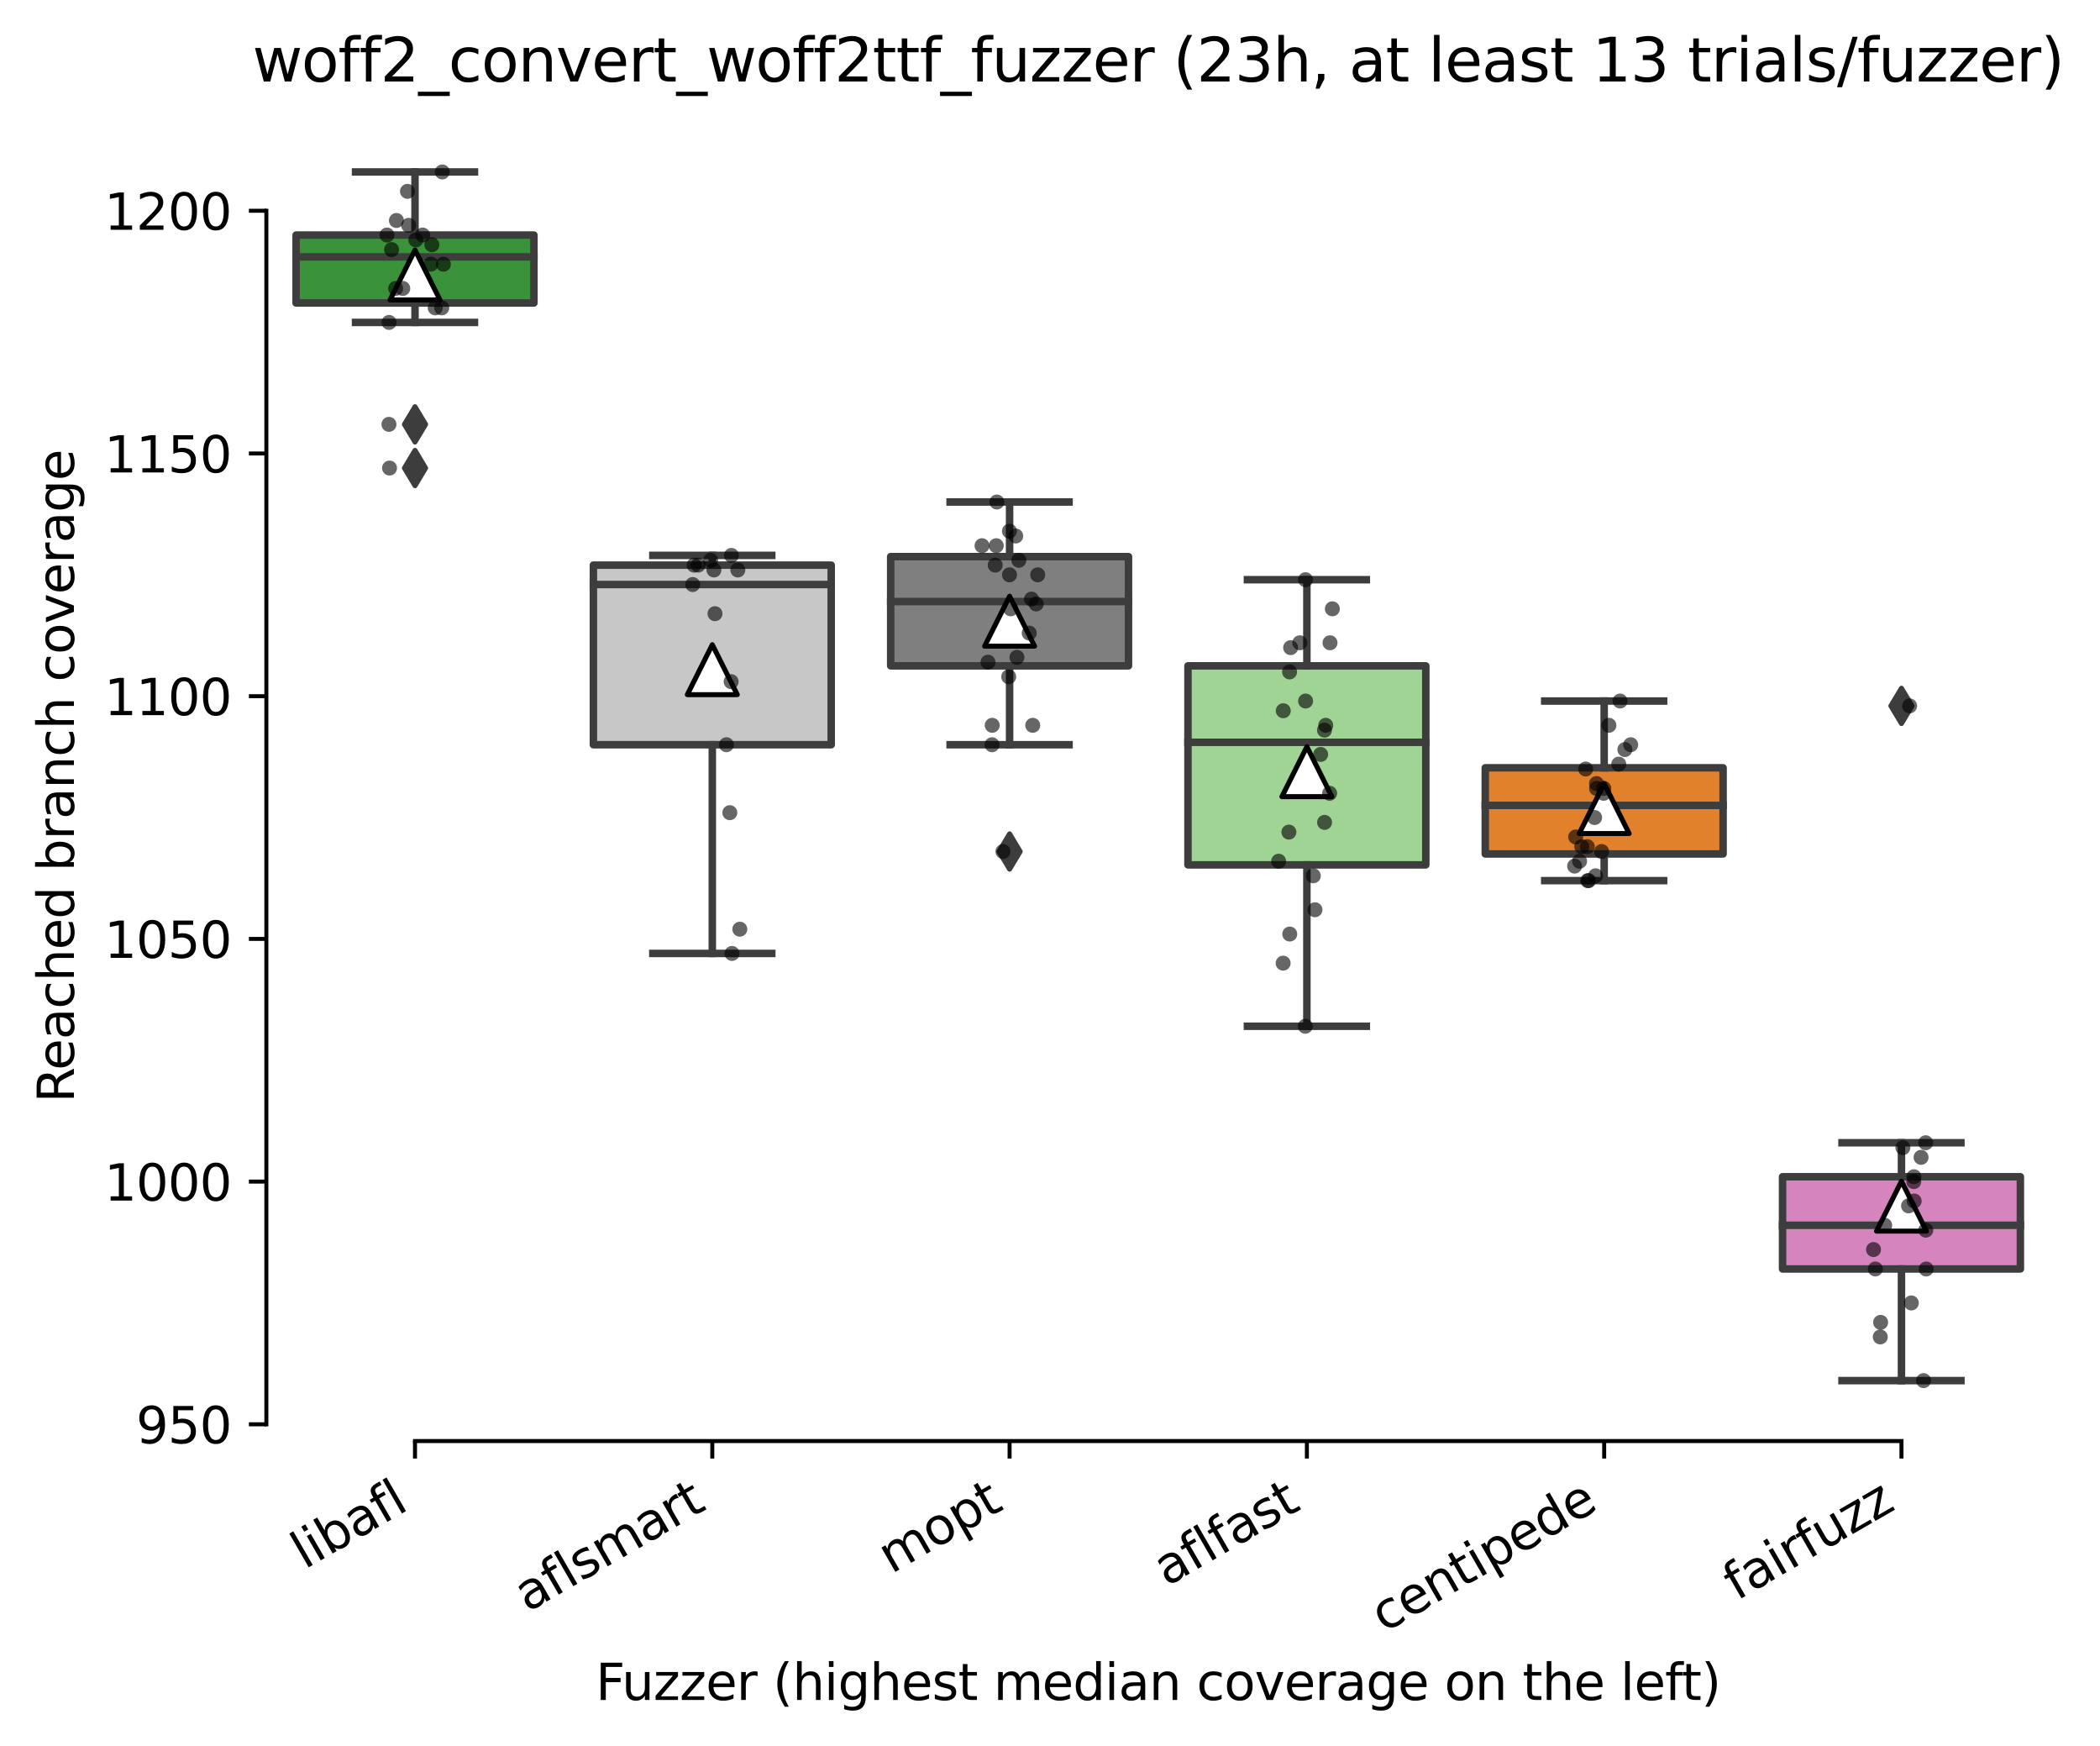 <?xml version="1.0" encoding="utf-8" standalone="no"?>
<!DOCTYPE svg PUBLIC "-//W3C//DTD SVG 1.1//EN"
  "http://www.w3.org/Graphics/SVG/1.1/DTD/svg11.dtd">
<svg xmlns:xlink="http://www.w3.org/1999/xlink" width="420.436pt" height="349.535pt" viewBox="0 0 420.436 349.535" xmlns="http://www.w3.org/2000/svg" version="1.1">
 <defs>
  <style type="text/css">*{stroke-linejoin: round; stroke-linecap: butt}</style>
 </defs>
 <g id="figure_1">
  <g id="patch_1">
   <path d="M 0 349.535 
L 420.436 349.535 
L 420.436 0 
L 0 0 
z
" style="fill: #ffffff"/>
  </g>
  <g id="axes_1">
   <g id="patch_2">
    <path d="M 53.328 288.43 
L 410.448 288.43 
L 410.448 22.318 
L 53.328 22.318 
z
" style="fill: #ffffff"/>
   </g>
   <g id="patch_3">
    <path d="M 59.28 60.646 
L 106.896 60.646 
L 106.896 47.044 
L 59.28 47.044 
L 59.28 60.646 
z
" clip-path="url(#pda98b76f9c)" style="fill: #3a923a; stroke: #3d3d3d; stroke-width: 1.5; stroke-linejoin: miter"/>
   </g>
   <g id="patch_4">
    <path d="M 118.8 149.059 
L 166.416 149.059 
L 166.416 113.111 
L 118.8 113.111 
L 118.8 149.059 
z
" clip-path="url(#pda98b76f9c)" style="fill: #c7c7c7; stroke: #3d3d3d; stroke-width: 1.5; stroke-linejoin: miter"/>
   </g>
   <g id="patch_5">
    <path d="M 178.32 133.271 
L 225.936 133.271 
L 225.936 111.411 
L 178.32 111.411 
L 178.32 133.271 
z
" clip-path="url(#pda98b76f9c)" style="fill: #7f7f7f; stroke: #3d3d3d; stroke-width: 1.5; stroke-linejoin: miter"/>
   </g>
   <g id="patch_6">
    <path d="M 237.84 173.105 
L 285.456 173.105 
L 285.456 133.271 
L 237.84 133.271 
L 237.84 173.105 
z
" clip-path="url(#pda98b76f9c)" style="fill: #9fd495; stroke: #3d3d3d; stroke-width: 1.5; stroke-linejoin: miter"/>
   </g>
   <g id="patch_7">
    <path d="M 297.36 170.919 
L 344.976 170.919 
L 344.976 153.674 
L 297.36 153.674 
L 297.36 170.919 
z
" clip-path="url(#pda98b76f9c)" style="fill: #e1812c; stroke: #3d3d3d; stroke-width: 1.5; stroke-linejoin: miter"/>
   </g>
   <g id="patch_8">
    <path d="M 356.88 253.988 
L 404.496 253.988 
L 404.496 235.528 
L 356.88 235.528 
L 356.88 253.988 
z
" clip-path="url(#pda98b76f9c)" style="fill: #d684bd; stroke: #3d3d3d; stroke-width: 1.5; stroke-linejoin: miter"/>
   </g>
   <g id="matplotlib.axis_1">
    <g id="xtick_1">
     <g id="line2d_1">
      <defs>
       <path id="maccb3fd281" d="M 0 0 
L 0 3.5 
" style="stroke: #000000; stroke-width: 0.8"/>
      </defs>
      <g>
       <use xlink:href="#maccb3fd281" x="83.088" y="288.43" style="stroke: #000000; stroke-width: 0.8"/>
      </g>
     </g>
     <g id="text_1">
      <!-- libafl -->
      <g transform="translate(60.977 314.176) rotate(-30) scale(0.1 -0.1)">
       <defs>
        <path id="DejaVuSans-6c" d="M 603 4863 
L 1178 4863 
L 1178 0 
L 603 0 
L 603 4863 
z
" transform="scale(0.016)"/>
        <path id="DejaVuSans-69" d="M 603 3500 
L 1178 3500 
L 1178 0 
L 603 0 
L 603 3500 
z
M 603 4863 
L 1178 4863 
L 1178 4134 
L 603 4134 
L 603 4863 
z
" transform="scale(0.016)"/>
        <path id="DejaVuSans-62" d="M 3116 1747 
Q 3116 2381 2855 2742 
Q 2594 3103 2138 3103 
Q 1681 3103 1420 2742 
Q 1159 2381 1159 1747 
Q 1159 1113 1420 752 
Q 1681 391 2138 391 
Q 2594 391 2855 752 
Q 3116 1113 3116 1747 
z
M 1159 2969 
Q 1341 3281 1617 3432 
Q 1894 3584 2278 3584 
Q 2916 3584 3314 3078 
Q 3713 2572 3713 1747 
Q 3713 922 3314 415 
Q 2916 -91 2278 -91 
Q 1894 -91 1617 61 
Q 1341 213 1159 525 
L 1159 0 
L 581 0 
L 581 4863 
L 1159 4863 
L 1159 2969 
z
" transform="scale(0.016)"/>
        <path id="DejaVuSans-61" d="M 2194 1759 
Q 1497 1759 1228 1600 
Q 959 1441 959 1056 
Q 959 750 1161 570 
Q 1363 391 1709 391 
Q 2188 391 2477 730 
Q 2766 1069 2766 1631 
L 2766 1759 
L 2194 1759 
z
M 3341 1997 
L 3341 0 
L 2766 0 
L 2766 531 
Q 2569 213 2275 61 
Q 1981 -91 1556 -91 
Q 1019 -91 701 211 
Q 384 513 384 1019 
Q 384 1609 779 1909 
Q 1175 2209 1959 2209 
L 2766 2209 
L 2766 2266 
Q 2766 2663 2505 2880 
Q 2244 3097 1772 3097 
Q 1472 3097 1187 3025 
Q 903 2953 641 2809 
L 641 3341 
Q 956 3463 1253 3523 
Q 1550 3584 1831 3584 
Q 2591 3584 2966 3190 
Q 3341 2797 3341 1997 
z
" transform="scale(0.016)"/>
        <path id="DejaVuSans-66" d="M 2375 4863 
L 2375 4384 
L 1825 4384 
Q 1516 4384 1395 4259 
Q 1275 4134 1275 3809 
L 1275 3500 
L 2222 3500 
L 2222 3053 
L 1275 3053 
L 1275 0 
L 697 0 
L 697 3053 
L 147 3053 
L 147 3500 
L 697 3500 
L 697 3744 
Q 697 4328 969 4595 
Q 1241 4863 1831 4863 
L 2375 4863 
z
" transform="scale(0.016)"/>
       </defs>
       <use xlink:href="#DejaVuSans-6c"/>
       <use xlink:href="#DejaVuSans-69" x="27.783"/>
       <use xlink:href="#DejaVuSans-62" x="55.566"/>
       <use xlink:href="#DejaVuSans-61" x="119.043"/>
       <use xlink:href="#DejaVuSans-66" x="180.322"/>
       <use xlink:href="#DejaVuSans-6c" x="215.527"/>
      </g>
     </g>
    </g>
    <g id="xtick_2">
     <g id="line2d_2">
      <g>
       <use xlink:href="#maccb3fd281" x="142.608" y="288.43" style="stroke: #000000; stroke-width: 0.8"/>
      </g>
     </g>
     <g id="text_2">
      <!-- aflsmart -->
      <g transform="translate(105.597 322.779) rotate(-30) scale(0.1 -0.1)">
       <defs>
        <path id="DejaVuSans-73" d="M 2834 3397 
L 2834 2853 
Q 2591 2978 2328 3040 
Q 2066 3103 1784 3103 
Q 1356 3103 1142 2972 
Q 928 2841 928 2578 
Q 928 2378 1081 2264 
Q 1234 2150 1697 2047 
L 1894 2003 
Q 2506 1872 2764 1633 
Q 3022 1394 3022 966 
Q 3022 478 2636 193 
Q 2250 -91 1575 -91 
Q 1294 -91 989 -36 
Q 684 19 347 128 
L 347 722 
Q 666 556 975 473 
Q 1284 391 1588 391 
Q 1994 391 2212 530 
Q 2431 669 2431 922 
Q 2431 1156 2273 1281 
Q 2116 1406 1581 1522 
L 1381 1569 
Q 847 1681 609 1914 
Q 372 2147 372 2553 
Q 372 3047 722 3315 
Q 1072 3584 1716 3584 
Q 2034 3584 2315 3537 
Q 2597 3491 2834 3397 
z
" transform="scale(0.016)"/>
        <path id="DejaVuSans-6d" d="M 3328 2828 
Q 3544 3216 3844 3400 
Q 4144 3584 4550 3584 
Q 5097 3584 5394 3201 
Q 5691 2819 5691 2113 
L 5691 0 
L 5113 0 
L 5113 2094 
Q 5113 2597 4934 2840 
Q 4756 3084 4391 3084 
Q 3944 3084 3684 2787 
Q 3425 2491 3425 1978 
L 3425 0 
L 2847 0 
L 2847 2094 
Q 2847 2600 2669 2842 
Q 2491 3084 2119 3084 
Q 1678 3084 1418 2786 
Q 1159 2488 1159 1978 
L 1159 0 
L 581 0 
L 581 3500 
L 1159 3500 
L 1159 2956 
Q 1356 3278 1631 3431 
Q 1906 3584 2284 3584 
Q 2666 3584 2933 3390 
Q 3200 3197 3328 2828 
z
" transform="scale(0.016)"/>
        <path id="DejaVuSans-72" d="M 2631 2963 
Q 2534 3019 2420 3045 
Q 2306 3072 2169 3072 
Q 1681 3072 1420 2755 
Q 1159 2438 1159 1844 
L 1159 0 
L 581 0 
L 581 3500 
L 1159 3500 
L 1159 2956 
Q 1341 3275 1631 3429 
Q 1922 3584 2338 3584 
Q 2397 3584 2469 3576 
Q 2541 3569 2628 3553 
L 2631 2963 
z
" transform="scale(0.016)"/>
        <path id="DejaVuSans-74" d="M 1172 4494 
L 1172 3500 
L 2356 3500 
L 2356 3053 
L 1172 3053 
L 1172 1153 
Q 1172 725 1289 603 
Q 1406 481 1766 481 
L 2356 481 
L 2356 0 
L 1766 0 
Q 1100 0 847 248 
Q 594 497 594 1153 
L 594 3053 
L 172 3053 
L 172 3500 
L 594 3500 
L 594 4494 
L 1172 4494 
z
" transform="scale(0.016)"/>
       </defs>
       <use xlink:href="#DejaVuSans-61"/>
       <use xlink:href="#DejaVuSans-66" x="61.279"/>
       <use xlink:href="#DejaVuSans-6c" x="96.484"/>
       <use xlink:href="#DejaVuSans-73" x="124.268"/>
       <use xlink:href="#DejaVuSans-6d" x="176.367"/>
       <use xlink:href="#DejaVuSans-61" x="273.779"/>
       <use xlink:href="#DejaVuSans-72" x="335.059"/>
       <use xlink:href="#DejaVuSans-74" x="376.172"/>
      </g>
     </g>
    </g>
    <g id="xtick_3">
     <g id="line2d_3">
      <g>
       <use xlink:href="#maccb3fd281" x="202.128" y="288.43" style="stroke: #000000; stroke-width: 0.8"/>
      </g>
     </g>
     <g id="text_3">
      <!-- mopt -->
      <g transform="translate(178.461 315.075) rotate(-30) scale(0.1 -0.1)">
       <defs>
        <path id="DejaVuSans-6f" d="M 1959 3097 
Q 1497 3097 1228 2736 
Q 959 2375 959 1747 
Q 959 1119 1226 758 
Q 1494 397 1959 397 
Q 2419 397 2687 759 
Q 2956 1122 2956 1747 
Q 2956 2369 2687 2733 
Q 2419 3097 1959 3097 
z
M 1959 3584 
Q 2709 3584 3137 3096 
Q 3566 2609 3566 1747 
Q 3566 888 3137 398 
Q 2709 -91 1959 -91 
Q 1206 -91 779 398 
Q 353 888 353 1747 
Q 353 2609 779 3096 
Q 1206 3584 1959 3584 
z
" transform="scale(0.016)"/>
        <path id="DejaVuSans-70" d="M 1159 525 
L 1159 -1331 
L 581 -1331 
L 581 3500 
L 1159 3500 
L 1159 2969 
Q 1341 3281 1617 3432 
Q 1894 3584 2278 3584 
Q 2916 3584 3314 3078 
Q 3713 2572 3713 1747 
Q 3713 922 3314 415 
Q 2916 -91 2278 -91 
Q 1894 -91 1617 61 
Q 1341 213 1159 525 
z
M 3116 1747 
Q 3116 2381 2855 2742 
Q 2594 3103 2138 3103 
Q 1681 3103 1420 2742 
Q 1159 2381 1159 1747 
Q 1159 1113 1420 752 
Q 1681 391 2138 391 
Q 2594 391 2855 752 
Q 3116 1113 3116 1747 
z
" transform="scale(0.016)"/>
       </defs>
       <use xlink:href="#DejaVuSans-6d"/>
       <use xlink:href="#DejaVuSans-6f" x="97.412"/>
       <use xlink:href="#DejaVuSans-70" x="158.594"/>
       <use xlink:href="#DejaVuSans-74" x="222.07"/>
      </g>
     </g>
    </g>
    <g id="xtick_4">
     <g id="line2d_4">
      <g>
       <use xlink:href="#maccb3fd281" x="261.648" y="288.43" style="stroke: #000000; stroke-width: 0.8"/>
      </g>
     </g>
     <g id="text_4">
      <!-- aflfast -->
      <g transform="translate(233.584 317.613) rotate(-30) scale(0.1 -0.1)">
       <use xlink:href="#DejaVuSans-61"/>
       <use xlink:href="#DejaVuSans-66" x="61.279"/>
       <use xlink:href="#DejaVuSans-6c" x="96.484"/>
       <use xlink:href="#DejaVuSans-66" x="124.268"/>
       <use xlink:href="#DejaVuSans-61" x="159.473"/>
       <use xlink:href="#DejaVuSans-73" x="220.752"/>
       <use xlink:href="#DejaVuSans-74" x="272.852"/>
      </g>
     </g>
    </g>
    <g id="xtick_5">
     <g id="line2d_5">
      <g>
       <use xlink:href="#maccb3fd281" x="321.168" y="288.43" style="stroke: #000000; stroke-width: 0.8"/>
      </g>
     </g>
     <g id="text_5">
      <!-- centipede -->
      <g transform="translate(277.095 326.856) rotate(-30) scale(0.1 -0.1)">
       <defs>
        <path id="DejaVuSans-63" d="M 3122 3366 
L 3122 2828 
Q 2878 2963 2633 3030 
Q 2388 3097 2138 3097 
Q 1578 3097 1268 2742 
Q 959 2388 959 1747 
Q 959 1106 1268 751 
Q 1578 397 2138 397 
Q 2388 397 2633 464 
Q 2878 531 3122 666 
L 3122 134 
Q 2881 22 2623 -34 
Q 2366 -91 2075 -91 
Q 1284 -91 818 406 
Q 353 903 353 1747 
Q 353 2603 823 3093 
Q 1294 3584 2113 3584 
Q 2378 3584 2631 3529 
Q 2884 3475 3122 3366 
z
" transform="scale(0.016)"/>
        <path id="DejaVuSans-65" d="M 3597 1894 
L 3597 1613 
L 953 1613 
Q 991 1019 1311 708 
Q 1631 397 2203 397 
Q 2534 397 2845 478 
Q 3156 559 3463 722 
L 3463 178 
Q 3153 47 2828 -22 
Q 2503 -91 2169 -91 
Q 1331 -91 842 396 
Q 353 884 353 1716 
Q 353 2575 817 3079 
Q 1281 3584 2069 3584 
Q 2775 3584 3186 3129 
Q 3597 2675 3597 1894 
z
M 3022 2063 
Q 3016 2534 2758 2815 
Q 2500 3097 2075 3097 
Q 1594 3097 1305 2825 
Q 1016 2553 972 2059 
L 3022 2063 
z
" transform="scale(0.016)"/>
        <path id="DejaVuSans-6e" d="M 3513 2113 
L 3513 0 
L 2938 0 
L 2938 2094 
Q 2938 2591 2744 2837 
Q 2550 3084 2163 3084 
Q 1697 3084 1428 2787 
Q 1159 2491 1159 1978 
L 1159 0 
L 581 0 
L 581 3500 
L 1159 3500 
L 1159 2956 
Q 1366 3272 1645 3428 
Q 1925 3584 2291 3584 
Q 2894 3584 3203 3211 
Q 3513 2838 3513 2113 
z
" transform="scale(0.016)"/>
        <path id="DejaVuSans-64" d="M 2906 2969 
L 2906 4863 
L 3481 4863 
L 3481 0 
L 2906 0 
L 2906 525 
Q 2725 213 2448 61 
Q 2172 -91 1784 -91 
Q 1150 -91 751 415 
Q 353 922 353 1747 
Q 353 2572 751 3078 
Q 1150 3584 1784 3584 
Q 2172 3584 2448 3432 
Q 2725 3281 2906 2969 
z
M 947 1747 
Q 947 1113 1208 752 
Q 1469 391 1925 391 
Q 2381 391 2643 752 
Q 2906 1113 2906 1747 
Q 2906 2381 2643 2742 
Q 2381 3103 1925 3103 
Q 1469 3103 1208 2742 
Q 947 2381 947 1747 
z
" transform="scale(0.016)"/>
       </defs>
       <use xlink:href="#DejaVuSans-63"/>
       <use xlink:href="#DejaVuSans-65" x="54.98"/>
       <use xlink:href="#DejaVuSans-6e" x="116.504"/>
       <use xlink:href="#DejaVuSans-74" x="179.883"/>
       <use xlink:href="#DejaVuSans-69" x="219.092"/>
       <use xlink:href="#DejaVuSans-70" x="246.875"/>
       <use xlink:href="#DejaVuSans-65" x="310.352"/>
       <use xlink:href="#DejaVuSans-64" x="371.875"/>
       <use xlink:href="#DejaVuSans-65" x="435.352"/>
      </g>
     </g>
    </g>
    <g id="xtick_6">
     <g id="line2d_6">
      <g>
       <use xlink:href="#maccb3fd281" x="380.688" y="288.43" style="stroke: #000000; stroke-width: 0.8"/>
      </g>
     </g>
     <g id="text_6">
      <!-- fairfuzz -->
      <g transform="translate(347.699 320.457) rotate(-30) scale(0.1 -0.1)">
       <defs>
        <path id="DejaVuSans-75" d="M 544 1381 
L 544 3500 
L 1119 3500 
L 1119 1403 
Q 1119 906 1312 657 
Q 1506 409 1894 409 
Q 2359 409 2629 706 
Q 2900 1003 2900 1516 
L 2900 3500 
L 3475 3500 
L 3475 0 
L 2900 0 
L 2900 538 
Q 2691 219 2414 64 
Q 2138 -91 1772 -91 
Q 1169 -91 856 284 
Q 544 659 544 1381 
z
M 1991 3584 
L 1991 3584 
z
" transform="scale(0.016)"/>
        <path id="DejaVuSans-7a" d="M 353 3500 
L 3084 3500 
L 3084 2975 
L 922 459 
L 3084 459 
L 3084 0 
L 275 0 
L 275 525 
L 2438 3041 
L 353 3041 
L 353 3500 
z
" transform="scale(0.016)"/>
       </defs>
       <use xlink:href="#DejaVuSans-66"/>
       <use xlink:href="#DejaVuSans-61" x="35.205"/>
       <use xlink:href="#DejaVuSans-69" x="96.484"/>
       <use xlink:href="#DejaVuSans-72" x="124.268"/>
       <use xlink:href="#DejaVuSans-66" x="165.381"/>
       <use xlink:href="#DejaVuSans-75" x="200.586"/>
       <use xlink:href="#DejaVuSans-7a" x="263.965"/>
       <use xlink:href="#DejaVuSans-7a" x="316.455"/>
      </g>
     </g>
    </g>
    <g id="text_7">
     <!-- Fuzzer (highest median coverage on the left) -->
     <g transform="translate(119.27 340.255) scale(0.1 -0.1)">
      <defs>
       <path id="DejaVuSans-46" d="M 628 4666 
L 3309 4666 
L 3309 4134 
L 1259 4134 
L 1259 2759 
L 3109 2759 
L 3109 2228 
L 1259 2228 
L 1259 0 
L 628 0 
L 628 4666 
z
" transform="scale(0.016)"/>
       <path id="DejaVuSans-20" transform="scale(0.016)"/>
       <path id="DejaVuSans-28" d="M 1984 4856 
Q 1566 4138 1362 3434 
Q 1159 2731 1159 2009 
Q 1159 1288 1364 580 
Q 1569 -128 1984 -844 
L 1484 -844 
Q 1016 -109 783 600 
Q 550 1309 550 2009 
Q 550 2706 781 3412 
Q 1013 4119 1484 4856 
L 1984 4856 
z
" transform="scale(0.016)"/>
       <path id="DejaVuSans-68" d="M 3513 2113 
L 3513 0 
L 2938 0 
L 2938 2094 
Q 2938 2591 2744 2837 
Q 2550 3084 2163 3084 
Q 1697 3084 1428 2787 
Q 1159 2491 1159 1978 
L 1159 0 
L 581 0 
L 581 4863 
L 1159 4863 
L 1159 2956 
Q 1366 3272 1645 3428 
Q 1925 3584 2291 3584 
Q 2894 3584 3203 3211 
Q 3513 2838 3513 2113 
z
" transform="scale(0.016)"/>
       <path id="DejaVuSans-67" d="M 2906 1791 
Q 2906 2416 2648 2759 
Q 2391 3103 1925 3103 
Q 1463 3103 1205 2759 
Q 947 2416 947 1791 
Q 947 1169 1205 825 
Q 1463 481 1925 481 
Q 2391 481 2648 825 
Q 2906 1169 2906 1791 
z
M 3481 434 
Q 3481 -459 3084 -895 
Q 2688 -1331 1869 -1331 
Q 1566 -1331 1297 -1286 
Q 1028 -1241 775 -1147 
L 775 -588 
Q 1028 -725 1275 -790 
Q 1522 -856 1778 -856 
Q 2344 -856 2625 -561 
Q 2906 -266 2906 331 
L 2906 616 
Q 2728 306 2450 153 
Q 2172 0 1784 0 
Q 1141 0 747 490 
Q 353 981 353 1791 
Q 353 2603 747 3093 
Q 1141 3584 1784 3584 
Q 2172 3584 2450 3431 
Q 2728 3278 2906 2969 
L 2906 3500 
L 3481 3500 
L 3481 434 
z
" transform="scale(0.016)"/>
       <path id="DejaVuSans-76" d="M 191 3500 
L 800 3500 
L 1894 563 
L 2988 3500 
L 3597 3500 
L 2284 0 
L 1503 0 
L 191 3500 
z
" transform="scale(0.016)"/>
       <path id="DejaVuSans-29" d="M 513 4856 
L 1013 4856 
Q 1481 4119 1714 3412 
Q 1947 2706 1947 2009 
Q 1947 1309 1714 600 
Q 1481 -109 1013 -844 
L 513 -844 
Q 928 -128 1133 580 
Q 1338 1288 1338 2009 
Q 1338 2731 1133 3434 
Q 928 4138 513 4856 
z
" transform="scale(0.016)"/>
      </defs>
      <use xlink:href="#DejaVuSans-46"/>
      <use xlink:href="#DejaVuSans-75" x="52.02"/>
      <use xlink:href="#DejaVuSans-7a" x="115.398"/>
      <use xlink:href="#DejaVuSans-7a" x="167.889"/>
      <use xlink:href="#DejaVuSans-65" x="220.379"/>
      <use xlink:href="#DejaVuSans-72" x="281.902"/>
      <use xlink:href="#DejaVuSans-20" x="323.016"/>
      <use xlink:href="#DejaVuSans-28" x="354.803"/>
      <use xlink:href="#DejaVuSans-68" x="393.816"/>
      <use xlink:href="#DejaVuSans-69" x="457.195"/>
      <use xlink:href="#DejaVuSans-67" x="484.979"/>
      <use xlink:href="#DejaVuSans-68" x="548.455"/>
      <use xlink:href="#DejaVuSans-65" x="611.834"/>
      <use xlink:href="#DejaVuSans-73" x="673.357"/>
      <use xlink:href="#DejaVuSans-74" x="725.457"/>
      <use xlink:href="#DejaVuSans-20" x="764.666"/>
      <use xlink:href="#DejaVuSans-6d" x="796.453"/>
      <use xlink:href="#DejaVuSans-65" x="893.865"/>
      <use xlink:href="#DejaVuSans-64" x="955.389"/>
      <use xlink:href="#DejaVuSans-69" x="1018.865"/>
      <use xlink:href="#DejaVuSans-61" x="1046.648"/>
      <use xlink:href="#DejaVuSans-6e" x="1107.928"/>
      <use xlink:href="#DejaVuSans-20" x="1171.307"/>
      <use xlink:href="#DejaVuSans-63" x="1203.094"/>
      <use xlink:href="#DejaVuSans-6f" x="1258.074"/>
      <use xlink:href="#DejaVuSans-76" x="1319.256"/>
      <use xlink:href="#DejaVuSans-65" x="1378.436"/>
      <use xlink:href="#DejaVuSans-72" x="1439.959"/>
      <use xlink:href="#DejaVuSans-61" x="1481.072"/>
      <use xlink:href="#DejaVuSans-67" x="1542.352"/>
      <use xlink:href="#DejaVuSans-65" x="1605.828"/>
      <use xlink:href="#DejaVuSans-20" x="1667.352"/>
      <use xlink:href="#DejaVuSans-6f" x="1699.139"/>
      <use xlink:href="#DejaVuSans-6e" x="1760.32"/>
      <use xlink:href="#DejaVuSans-20" x="1823.699"/>
      <use xlink:href="#DejaVuSans-74" x="1855.486"/>
      <use xlink:href="#DejaVuSans-68" x="1894.695"/>
      <use xlink:href="#DejaVuSans-65" x="1958.074"/>
      <use xlink:href="#DejaVuSans-20" x="2019.598"/>
      <use xlink:href="#DejaVuSans-6c" x="2051.385"/>
      <use xlink:href="#DejaVuSans-65" x="2079.168"/>
      <use xlink:href="#DejaVuSans-66" x="2140.691"/>
      <use xlink:href="#DejaVuSans-74" x="2174.146"/>
      <use xlink:href="#DejaVuSans-29" x="2213.355"/>
     </g>
    </g>
   </g>
   <g id="matplotlib.axis_2">
    <g id="ytick_1">
     <g id="line2d_7">
      <defs>
       <path id="mb8bf4b7c57" d="M 0 0 
L -3.5 0 
" style="stroke: #000000; stroke-width: 0.8"/>
      </defs>
      <g>
       <use xlink:href="#mb8bf4b7c57" x="53.328" y="285.078" style="stroke: #000000; stroke-width: 0.8"/>
      </g>
     </g>
     <g id="text_8">
      <!-- 950 -->
      <g transform="translate(27.241 288.877) scale(0.1 -0.1)">
       <defs>
        <path id="DejaVuSans-39" d="M 703 97 
L 703 672 
Q 941 559 1184 500 
Q 1428 441 1663 441 
Q 2288 441 2617 861 
Q 2947 1281 2994 2138 
Q 2813 1869 2534 1725 
Q 2256 1581 1919 1581 
Q 1219 1581 811 2004 
Q 403 2428 403 3163 
Q 403 3881 828 4315 
Q 1253 4750 1959 4750 
Q 2769 4750 3195 4129 
Q 3622 3509 3622 2328 
Q 3622 1225 3098 567 
Q 2575 -91 1691 -91 
Q 1453 -91 1209 -44 
Q 966 3 703 97 
z
M 1959 2075 
Q 2384 2075 2632 2365 
Q 2881 2656 2881 3163 
Q 2881 3666 2632 3958 
Q 2384 4250 1959 4250 
Q 1534 4250 1286 3958 
Q 1038 3666 1038 3163 
Q 1038 2656 1286 2365 
Q 1534 2075 1959 2075 
z
" transform="scale(0.016)"/>
        <path id="DejaVuSans-35" d="M 691 4666 
L 3169 4666 
L 3169 4134 
L 1269 4134 
L 1269 2991 
Q 1406 3038 1543 3061 
Q 1681 3084 1819 3084 
Q 2600 3084 3056 2656 
Q 3513 2228 3513 1497 
Q 3513 744 3044 326 
Q 2575 -91 1722 -91 
Q 1428 -91 1123 -41 
Q 819 9 494 109 
L 494 744 
Q 775 591 1075 516 
Q 1375 441 1709 441 
Q 2250 441 2565 725 
Q 2881 1009 2881 1497 
Q 2881 1984 2565 2268 
Q 2250 2553 1709 2553 
Q 1456 2553 1204 2497 
Q 953 2441 691 2322 
L 691 4666 
z
" transform="scale(0.016)"/>
        <path id="DejaVuSans-30" d="M 2034 4250 
Q 1547 4250 1301 3770 
Q 1056 3291 1056 2328 
Q 1056 1369 1301 889 
Q 1547 409 2034 409 
Q 2525 409 2770 889 
Q 3016 1369 3016 2328 
Q 3016 3291 2770 3770 
Q 2525 4250 2034 4250 
z
M 2034 4750 
Q 2819 4750 3233 4129 
Q 3647 3509 3647 2328 
Q 3647 1150 3233 529 
Q 2819 -91 2034 -91 
Q 1250 -91 836 529 
Q 422 1150 422 2328 
Q 422 3509 836 4129 
Q 1250 4750 2034 4750 
z
" transform="scale(0.016)"/>
       </defs>
       <use xlink:href="#DejaVuSans-39"/>
       <use xlink:href="#DejaVuSans-35" x="63.623"/>
       <use xlink:href="#DejaVuSans-30" x="127.246"/>
      </g>
     </g>
    </g>
    <g id="ytick_2">
     <g id="line2d_8">
      <g>
       <use xlink:href="#mb8bf4b7c57" x="53.328" y="236.5" style="stroke: #000000; stroke-width: 0.8"/>
      </g>
     </g>
     <g id="text_9">
      <!-- 1000 -->
      <g transform="translate(20.878 240.299) scale(0.1 -0.1)">
       <defs>
        <path id="DejaVuSans-31" d="M 794 531 
L 1825 531 
L 1825 4091 
L 703 3866 
L 703 4441 
L 1819 4666 
L 2450 4666 
L 2450 531 
L 3481 531 
L 3481 0 
L 794 0 
L 794 531 
z
" transform="scale(0.016)"/>
       </defs>
       <use xlink:href="#DejaVuSans-31"/>
       <use xlink:href="#DejaVuSans-30" x="63.623"/>
       <use xlink:href="#DejaVuSans-30" x="127.246"/>
       <use xlink:href="#DejaVuSans-30" x="190.869"/>
      </g>
     </g>
    </g>
    <g id="ytick_3">
     <g id="line2d_9">
      <g>
       <use xlink:href="#mb8bf4b7c57" x="53.328" y="187.922" style="stroke: #000000; stroke-width: 0.8"/>
      </g>
     </g>
     <g id="text_10">
      <!-- 1050 -->
      <g transform="translate(20.878 191.721) scale(0.1 -0.1)">
       <use xlink:href="#DejaVuSans-31"/>
       <use xlink:href="#DejaVuSans-30" x="63.623"/>
       <use xlink:href="#DejaVuSans-35" x="127.246"/>
       <use xlink:href="#DejaVuSans-30" x="190.869"/>
      </g>
     </g>
    </g>
    <g id="ytick_4">
     <g id="line2d_10">
      <g>
       <use xlink:href="#mb8bf4b7c57" x="53.328" y="139.343" style="stroke: #000000; stroke-width: 0.8"/>
      </g>
     </g>
     <g id="text_11">
      <!-- 1100 -->
      <g transform="translate(20.878 143.143) scale(0.1 -0.1)">
       <use xlink:href="#DejaVuSans-31"/>
       <use xlink:href="#DejaVuSans-31" x="63.623"/>
       <use xlink:href="#DejaVuSans-30" x="127.246"/>
       <use xlink:href="#DejaVuSans-30" x="190.869"/>
      </g>
     </g>
    </g>
    <g id="ytick_5">
     <g id="line2d_11">
      <g>
       <use xlink:href="#mb8bf4b7c57" x="53.328" y="90.765" style="stroke: #000000; stroke-width: 0.8"/>
      </g>
     </g>
     <g id="text_12">
      <!-- 1150 -->
      <g transform="translate(20.878 94.564) scale(0.1 -0.1)">
       <use xlink:href="#DejaVuSans-31"/>
       <use xlink:href="#DejaVuSans-31" x="63.623"/>
       <use xlink:href="#DejaVuSans-35" x="127.246"/>
       <use xlink:href="#DejaVuSans-30" x="190.869"/>
      </g>
     </g>
    </g>
    <g id="ytick_6">
     <g id="line2d_12">
      <g>
       <use xlink:href="#mb8bf4b7c57" x="53.328" y="42.187" style="stroke: #000000; stroke-width: 0.8"/>
      </g>
     </g>
     <g id="text_13">
      <!-- 1200 -->
      <g transform="translate(20.878 45.986) scale(0.1 -0.1)">
       <defs>
        <path id="DejaVuSans-32" d="M 1228 531 
L 3431 531 
L 3431 0 
L 469 0 
L 469 531 
Q 828 903 1448 1529 
Q 2069 2156 2228 2338 
Q 2531 2678 2651 2914 
Q 2772 3150 2772 3378 
Q 2772 3750 2511 3984 
Q 2250 4219 1831 4219 
Q 1534 4219 1204 4116 
Q 875 4013 500 3803 
L 500 4441 
Q 881 4594 1212 4672 
Q 1544 4750 1819 4750 
Q 2544 4750 2975 4387 
Q 3406 4025 3406 3419 
Q 3406 3131 3298 2873 
Q 3191 2616 2906 2266 
Q 2828 2175 2409 1742 
Q 1991 1309 1228 531 
z
" transform="scale(0.016)"/>
       </defs>
       <use xlink:href="#DejaVuSans-31"/>
       <use xlink:href="#DejaVuSans-32" x="63.623"/>
       <use xlink:href="#DejaVuSans-30" x="127.246"/>
       <use xlink:href="#DejaVuSans-30" x="190.869"/>
      </g>
     </g>
    </g>
    <g id="text_14">
     <!-- Reached branch coverage -->
     <g transform="translate(14.798 220.706) rotate(-90) scale(0.1 -0.1)">
      <defs>
       <path id="DejaVuSans-52" d="M 2841 2188 
Q 3044 2119 3236 1894 
Q 3428 1669 3622 1275 
L 4263 0 
L 3584 0 
L 2988 1197 
Q 2756 1666 2539 1819 
Q 2322 1972 1947 1972 
L 1259 1972 
L 1259 0 
L 628 0 
L 628 4666 
L 2053 4666 
Q 2853 4666 3247 4331 
Q 3641 3997 3641 3322 
Q 3641 2881 3436 2590 
Q 3231 2300 2841 2188 
z
M 1259 4147 
L 1259 2491 
L 2053 2491 
Q 2509 2491 2742 2702 
Q 2975 2913 2975 3322 
Q 2975 3731 2742 3939 
Q 2509 4147 2053 4147 
L 1259 4147 
z
" transform="scale(0.016)"/>
      </defs>
      <use xlink:href="#DejaVuSans-52"/>
      <use xlink:href="#DejaVuSans-65" x="64.982"/>
      <use xlink:href="#DejaVuSans-61" x="126.506"/>
      <use xlink:href="#DejaVuSans-63" x="187.785"/>
      <use xlink:href="#DejaVuSans-68" x="242.766"/>
      <use xlink:href="#DejaVuSans-65" x="306.145"/>
      <use xlink:href="#DejaVuSans-64" x="367.668"/>
      <use xlink:href="#DejaVuSans-20" x="431.145"/>
      <use xlink:href="#DejaVuSans-62" x="462.932"/>
      <use xlink:href="#DejaVuSans-72" x="526.408"/>
      <use xlink:href="#DejaVuSans-61" x="567.521"/>
      <use xlink:href="#DejaVuSans-6e" x="628.801"/>
      <use xlink:href="#DejaVuSans-63" x="692.18"/>
      <use xlink:href="#DejaVuSans-68" x="747.16"/>
      <use xlink:href="#DejaVuSans-20" x="810.539"/>
      <use xlink:href="#DejaVuSans-63" x="842.326"/>
      <use xlink:href="#DejaVuSans-6f" x="897.307"/>
      <use xlink:href="#DejaVuSans-76" x="958.488"/>
      <use xlink:href="#DejaVuSans-65" x="1017.668"/>
      <use xlink:href="#DejaVuSans-72" x="1079.191"/>
      <use xlink:href="#DejaVuSans-61" x="1120.305"/>
      <use xlink:href="#DejaVuSans-67" x="1181.584"/>
      <use xlink:href="#DejaVuSans-65" x="1245.061"/>
     </g>
    </g>
   </g>
   <g id="line2d_13">
    <path d="M 83.088 60.646 
L 83.088 64.533 
" clip-path="url(#pda98b76f9c)" style="fill: none; stroke: #3d3d3d; stroke-width: 1.5; stroke-linecap: square"/>
   </g>
   <g id="line2d_14">
    <path d="M 83.088 47.044 
L 83.088 34.414 
" clip-path="url(#pda98b76f9c)" style="fill: none; stroke: #3d3d3d; stroke-width: 1.5; stroke-linecap: square"/>
   </g>
   <g id="line2d_15">
    <path d="M 71.184 64.533 
L 94.992 64.533 
" clip-path="url(#pda98b76f9c)" style="fill: none; stroke: #3d3d3d; stroke-width: 1.5; stroke-linecap: square"/>
   </g>
   <g id="line2d_16">
    <path d="M 71.184 34.414 
L 94.992 34.414 
" clip-path="url(#pda98b76f9c)" style="fill: none; stroke: #3d3d3d; stroke-width: 1.5; stroke-linecap: square"/>
   </g>
   <g id="line2d_17">
    <defs>
     <path id="m166aaa1ff8" d="M -0 3.536 
L 2.121 0 
L -0 -3.536 
L -2.121 -0 
z
" style="stroke: #3d3d3d; stroke-linejoin: miter"/>
    </defs>
    <g clip-path="url(#pda98b76f9c)">
     <use xlink:href="#m166aaa1ff8" x="83.088" y="84.936" style="fill: #3d3d3d; stroke: #3d3d3d; stroke-linejoin: miter"/>
     <use xlink:href="#m166aaa1ff8" x="83.088" y="93.68" style="fill: #3d3d3d; stroke: #3d3d3d; stroke-linejoin: miter"/>
    </g>
   </g>
   <g id="line2d_18">
    <path d="M 142.608 149.059 
L 142.608 190.836 
" clip-path="url(#pda98b76f9c)" style="fill: none; stroke: #3d3d3d; stroke-width: 1.5; stroke-linecap: square"/>
   </g>
   <g id="line2d_19">
    <path d="M 142.608 113.111 
L 142.608 111.168 
" clip-path="url(#pda98b76f9c)" style="fill: none; stroke: #3d3d3d; stroke-width: 1.5; stroke-linecap: square"/>
   </g>
   <g id="line2d_20">
    <path d="M 130.704 190.836 
L 154.512 190.836 
" clip-path="url(#pda98b76f9c)" style="fill: none; stroke: #3d3d3d; stroke-width: 1.5; stroke-linecap: square"/>
   </g>
   <g id="line2d_21">
    <path d="M 130.704 111.168 
L 154.512 111.168 
" clip-path="url(#pda98b76f9c)" style="fill: none; stroke: #3d3d3d; stroke-width: 1.5; stroke-linecap: square"/>
   </g>
   <g id="line2d_22"/>
   <g id="line2d_23">
    <path d="M 202.128 133.271 
L 202.128 149.059 
" clip-path="url(#pda98b76f9c)" style="fill: none; stroke: #3d3d3d; stroke-width: 1.5; stroke-linecap: square"/>
   </g>
   <g id="line2d_24">
    <path d="M 202.128 111.411 
L 202.128 100.481 
" clip-path="url(#pda98b76f9c)" style="fill: none; stroke: #3d3d3d; stroke-width: 1.5; stroke-linecap: square"/>
   </g>
   <g id="line2d_25">
    <path d="M 190.224 149.059 
L 214.032 149.059 
" clip-path="url(#pda98b76f9c)" style="fill: none; stroke: #3d3d3d; stroke-width: 1.5; stroke-linecap: square"/>
   </g>
   <g id="line2d_26">
    <path d="M 190.224 100.481 
L 214.032 100.481 
" clip-path="url(#pda98b76f9c)" style="fill: none; stroke: #3d3d3d; stroke-width: 1.5; stroke-linecap: square"/>
   </g>
   <g id="line2d_27">
    <g clip-path="url(#pda98b76f9c)">
     <use xlink:href="#m166aaa1ff8" x="202.128" y="170.433" style="fill: #3d3d3d; stroke: #3d3d3d; stroke-linejoin: miter"/>
    </g>
   </g>
   <g id="line2d_28">
    <path d="M 261.648 173.105 
L 261.648 205.41 
" clip-path="url(#pda98b76f9c)" style="fill: none; stroke: #3d3d3d; stroke-width: 1.5; stroke-linecap: square"/>
   </g>
   <g id="line2d_29">
    <path d="M 261.648 133.271 
L 261.648 116.026 
" clip-path="url(#pda98b76f9c)" style="fill: none; stroke: #3d3d3d; stroke-width: 1.5; stroke-linecap: square"/>
   </g>
   <g id="line2d_30">
    <path d="M 249.744 205.41 
L 273.552 205.41 
" clip-path="url(#pda98b76f9c)" style="fill: none; stroke: #3d3d3d; stroke-width: 1.5; stroke-linecap: square"/>
   </g>
   <g id="line2d_31">
    <path d="M 249.744 116.026 
L 273.552 116.026 
" clip-path="url(#pda98b76f9c)" style="fill: none; stroke: #3d3d3d; stroke-width: 1.5; stroke-linecap: square"/>
   </g>
   <g id="line2d_32"/>
   <g id="line2d_33">
    <path d="M 321.168 170.919 
L 321.168 176.263 
" clip-path="url(#pda98b76f9c)" style="fill: none; stroke: #3d3d3d; stroke-width: 1.5; stroke-linecap: square"/>
   </g>
   <g id="line2d_34">
    <path d="M 321.168 153.674 
L 321.168 140.315 
" clip-path="url(#pda98b76f9c)" style="fill: none; stroke: #3d3d3d; stroke-width: 1.5; stroke-linecap: square"/>
   </g>
   <g id="line2d_35">
    <path d="M 309.264 176.263 
L 333.072 176.263 
" clip-path="url(#pda98b76f9c)" style="fill: none; stroke: #3d3d3d; stroke-width: 1.5; stroke-linecap: square"/>
   </g>
   <g id="line2d_36">
    <path d="M 309.264 140.315 
L 333.072 140.315 
" clip-path="url(#pda98b76f9c)" style="fill: none; stroke: #3d3d3d; stroke-width: 1.5; stroke-linecap: square"/>
   </g>
   <g id="line2d_37"/>
   <g id="line2d_38">
    <path d="M 380.688 253.988 
L 380.688 276.334 
" clip-path="url(#pda98b76f9c)" style="fill: none; stroke: #3d3d3d; stroke-width: 1.5; stroke-linecap: square"/>
   </g>
   <g id="line2d_39">
    <path d="M 380.688 235.528 
L 380.688 228.727 
" clip-path="url(#pda98b76f9c)" style="fill: none; stroke: #3d3d3d; stroke-width: 1.5; stroke-linecap: square"/>
   </g>
   <g id="line2d_40">
    <path d="M 368.784 276.334 
L 392.592 276.334 
" clip-path="url(#pda98b76f9c)" style="fill: none; stroke: #3d3d3d; stroke-width: 1.5; stroke-linecap: square"/>
   </g>
   <g id="line2d_41">
    <path d="M 368.784 228.727 
L 392.592 228.727 
" clip-path="url(#pda98b76f9c)" style="fill: none; stroke: #3d3d3d; stroke-width: 1.5; stroke-linecap: square"/>
   </g>
   <g id="line2d_42">
    <g clip-path="url(#pda98b76f9c)">
     <use xlink:href="#m166aaa1ff8" x="380.688" y="141.286" style="fill: #3d3d3d; stroke: #3d3d3d; stroke-linejoin: miter"/>
    </g>
   </g>
   <g id="line2d_43">
    <path d="M 59.28 51.417 
L 106.896 51.417 
" clip-path="url(#pda98b76f9c)" style="fill: none; stroke: #3d3d3d; stroke-width: 1.5; stroke-linecap: square"/>
   </g>
   <g id="line2d_44">
    <defs>
     <path id="m628f0f9011" d="M 0 -5 
L -5 5 
L 5 5 
z
" style="stroke: #000000; stroke-linejoin: miter"/>
    </defs>
    <g clip-path="url(#pda98b76f9c)">
     <use xlink:href="#m628f0f9011" x="83.088" y="55.033" style="fill: #ffffff; stroke: #000000; stroke-linejoin: miter"/>
    </g>
   </g>
   <g id="line2d_45">
    <path d="M 118.8 116.997 
L 166.416 116.997 
" clip-path="url(#pda98b76f9c)" style="fill: none; stroke: #3d3d3d; stroke-width: 1.5; stroke-linecap: square"/>
   </g>
   <g id="line2d_46">
    <g clip-path="url(#pda98b76f9c)">
     <use xlink:href="#m628f0f9011" x="142.608" y="134.037" style="fill: #ffffff; stroke: #000000; stroke-linejoin: miter"/>
    </g>
   </g>
   <g id="line2d_47">
    <path d="M 178.32 120.398 
L 225.936 120.398 
" clip-path="url(#pda98b76f9c)" style="fill: none; stroke: #3d3d3d; stroke-width: 1.5; stroke-linecap: square"/>
   </g>
   <g id="line2d_48">
    <g clip-path="url(#pda98b76f9c)">
     <use xlink:href="#m628f0f9011" x="202.128" y="124.333" style="fill: #ffffff; stroke: #000000; stroke-linejoin: miter"/>
    </g>
   </g>
   <g id="line2d_49">
    <path d="M 237.84 148.573 
L 285.456 148.573 
" clip-path="url(#pda98b76f9c)" style="fill: none; stroke: #3d3d3d; stroke-width: 1.5; stroke-linecap: square"/>
   </g>
   <g id="line2d_50">
    <g clip-path="url(#pda98b76f9c)">
     <use xlink:href="#m628f0f9011" x="261.648" y="154.451" style="fill: #ffffff; stroke: #000000; stroke-linejoin: miter"/>
    </g>
   </g>
   <g id="line2d_51">
    <path d="M 297.36 161.204 
L 344.976 161.204 
" clip-path="url(#pda98b76f9c)" style="fill: none; stroke: #3d3d3d; stroke-width: 1.5; stroke-linecap: square"/>
   </g>
   <g id="line2d_52">
    <g clip-path="url(#pda98b76f9c)">
     <use xlink:href="#m628f0f9011" x="321.168" y="161.835" style="fill: #ffffff; stroke: #000000; stroke-linejoin: miter"/>
    </g>
   </g>
   <g id="line2d_53">
    <path d="M 356.88 245.244 
L 404.496 245.244 
" clip-path="url(#pda98b76f9c)" style="fill: none; stroke: #3d3d3d; stroke-width: 1.5; stroke-linecap: square"/>
   </g>
   <g id="line2d_54">
    <g clip-path="url(#pda98b76f9c)">
     <use xlink:href="#m628f0f9011" x="380.688" y="241.415" style="fill: #ffffff; stroke: #000000; stroke-linejoin: miter"/>
    </g>
   </g>
   <g id="patch_9">
    <path d="M 53.328 285.078 
L 53.328 42.187 
" style="fill: none; stroke: #000000; stroke-width: 0.8; stroke-linejoin: miter; stroke-linecap: square"/>
   </g>
   <g id="patch_10">
    <path d="M 83.088 288.43 
L 380.688 288.43 
" style="fill: none; stroke: #000000; stroke-width: 0.8; stroke-linejoin: miter; stroke-linecap: square"/>
   </g>
   <g id="PathCollection_1">
    <defs>
     <path id="m98ae8421db" d="M 0 1.5 
C 0.398 1.5 0.779 1.342 1.061 1.061 
C 1.342 0.779 1.5 0.398 1.5 0 
C 1.5 -0.398 1.342 -0.779 1.061 -1.061 
C 0.779 -1.342 0.398 -1.5 0 -1.5 
C -0.398 -1.5 -0.779 -1.342 -1.061 -1.061 
C -1.342 -0.779 -1.5 -0.398 -1.5 0 
C -1.5 0.398 -1.342 0.779 -1.061 1.061 
C -0.779 1.342 -0.398 1.5 0 1.5 
z
"/>
    </defs>
    <g clip-path="url(#pda98b76f9c)">
     <use xlink:href="#m98ae8421db" x="77.477" y="47.044" style="fill-opacity: 0.6"/>
     <use xlink:href="#m98ae8421db" x="77.87" y="84.936" style="fill-opacity: 0.6"/>
     <use xlink:href="#m98ae8421db" x="87.134" y="61.618" style="fill-opacity: 0.6"/>
     <use xlink:href="#m98ae8421db" x="79.368" y="44.13" style="fill-opacity: 0.6"/>
     <use xlink:href="#m98ae8421db" x="86.257" y="52.874" style="fill-opacity: 0.6"/>
     <use xlink:href="#m98ae8421db" x="86.464" y="48.988" style="fill-opacity: 0.6"/>
     <use xlink:href="#m98ae8421db" x="81.575" y="38.3" style="fill-opacity: 0.6"/>
     <use xlink:href="#m98ae8421db" x="84.618" y="47.044" style="fill-opacity: 0.6"/>
     <use xlink:href="#m98ae8421db" x="79.216" y="57.732" style="fill-opacity: 0.6"/>
     <use xlink:href="#m98ae8421db" x="78.397" y="49.959" style="fill-opacity: 0.6"/>
     <use xlink:href="#m98ae8421db" x="88.771" y="52.874" style="fill-opacity: 0.6"/>
     <use xlink:href="#m98ae8421db" x="81.813" y="45.101" style="fill-opacity: 0.6"/>
     <use xlink:href="#m98ae8421db" x="88.551" y="34.414" style="fill-opacity: 0.6"/>
     <use xlink:href="#m98ae8421db" x="83.252" y="48.016" style="fill-opacity: 0.6"/>
     <use xlink:href="#m98ae8421db" x="77.89" y="64.533" style="fill-opacity: 0.6"/>
     <use xlink:href="#m98ae8421db" x="77.986" y="93.68" style="fill-opacity: 0.6"/>
     <use xlink:href="#m98ae8421db" x="80.64" y="57.732" style="fill-opacity: 0.6"/>
     <use xlink:href="#m98ae8421db" x="88.441" y="61.618" style="fill-opacity: 0.6"/>
    </g>
   </g>
   <g id="PathCollection_2">
    <g clip-path="url(#pda98b76f9c)">
     <use xlink:href="#m98ae8421db" x="139.776" y="113.111" style="fill-opacity: 0.6"/>
     <use xlink:href="#m98ae8421db" x="145.439" y="149.059" style="fill-opacity: 0.6"/>
     <use xlink:href="#m98ae8421db" x="142.933" y="114.083" style="fill-opacity: 0.6"/>
     <use xlink:href="#m98ae8421db" x="146.115" y="162.661" style="fill-opacity: 0.6"/>
     <use xlink:href="#m98ae8421db" x="142.273" y="112.139" style="fill-opacity: 0.6"/>
     <use xlink:href="#m98ae8421db" x="146.379" y="136.429" style="fill-opacity: 0.6"/>
     <use xlink:href="#m98ae8421db" x="146.552" y="190.836" style="fill-opacity: 0.6"/>
     <use xlink:href="#m98ae8421db" x="138.962" y="113.111" style="fill-opacity: 0.6"/>
     <use xlink:href="#m98ae8421db" x="143.144" y="122.827" style="fill-opacity: 0.6"/>
     <use xlink:href="#m98ae8421db" x="148.116" y="185.978" style="fill-opacity: 0.6"/>
     <use xlink:href="#m98ae8421db" x="147.723" y="114.083" style="fill-opacity: 0.6"/>
     <use xlink:href="#m98ae8421db" x="138.684" y="116.997" style="fill-opacity: 0.6"/>
     <use xlink:href="#m98ae8421db" x="146.435" y="111.168" style="fill-opacity: 0.6"/>
    </g>
   </g>
   <g id="PathCollection_3">
    <g clip-path="url(#pda98b76f9c)">
     <use xlink:href="#m98ae8421db" x="196.608" y="109.225" style="fill-opacity: 0.6"/>
     <use xlink:href="#m98ae8421db" x="206.76" y="145.173" style="fill-opacity: 0.6"/>
     <use xlink:href="#m98ae8421db" x="200.794" y="170.433" style="fill-opacity: 0.6"/>
     <use xlink:href="#m98ae8421db" x="202.099" y="106.31" style="fill-opacity: 0.6"/>
     <use xlink:href="#m98ae8421db" x="207.453" y="120.884" style="fill-opacity: 0.6"/>
     <use xlink:href="#m98ae8421db" x="198.608" y="149.059" style="fill-opacity: 0.6"/>
     <use xlink:href="#m98ae8421db" x="203.6" y="131.571" style="fill-opacity: 0.6"/>
     <use xlink:href="#m98ae8421db" x="199.585" y="100.481" style="fill-opacity: 0.6"/>
     <use xlink:href="#m98ae8421db" x="202.105" y="115.054" style="fill-opacity: 0.6"/>
     <use xlink:href="#m98ae8421db" x="201.951" y="135.457" style="fill-opacity: 0.6"/>
     <use xlink:href="#m98ae8421db" x="207.758" y="115.054" style="fill-opacity: 0.6"/>
     <use xlink:href="#m98ae8421db" x="197.802" y="132.542" style="fill-opacity: 0.6"/>
     <use xlink:href="#m98ae8421db" x="199.247" y="113.111" style="fill-opacity: 0.6"/>
     <use xlink:href="#m98ae8421db" x="206.511" y="119.912" style="fill-opacity: 0.6"/>
     <use xlink:href="#m98ae8421db" x="202.348" y="121.855" style="fill-opacity: 0.6"/>
     <use xlink:href="#m98ae8421db" x="206.056" y="126.713" style="fill-opacity: 0.6"/>
     <use xlink:href="#m98ae8421db" x="198.651" y="145.173" style="fill-opacity: 0.6"/>
     <use xlink:href="#m98ae8421db" x="203.983" y="112.139" style="fill-opacity: 0.6"/>
     <use xlink:href="#m98ae8421db" x="199.459" y="109.225" style="fill-opacity: 0.6"/>
     <use xlink:href="#m98ae8421db" x="203.357" y="107.282" style="fill-opacity: 0.6"/>
    </g>
   </g>
   <g id="PathCollection_4">
    <g clip-path="url(#pda98b76f9c)">
     <use xlink:href="#m98ae8421db" x="261.335" y="205.41" style="fill-opacity: 0.6"/>
     <use xlink:href="#m98ae8421db" x="265.171" y="146.144" style="fill-opacity: 0.6"/>
     <use xlink:href="#m98ae8421db" x="266.279" y="128.656" style="fill-opacity: 0.6"/>
     <use xlink:href="#m98ae8421db" x="258.218" y="186.95" style="fill-opacity: 0.6"/>
     <use xlink:href="#m98ae8421db" x="261.39" y="140.315" style="fill-opacity: 0.6"/>
     <use xlink:href="#m98ae8421db" x="258.397" y="129.628" style="fill-opacity: 0.6"/>
     <use xlink:href="#m98ae8421db" x="266.745" y="121.855" style="fill-opacity: 0.6"/>
     <use xlink:href="#m98ae8421db" x="258.18" y="134.485" style="fill-opacity: 0.6"/>
     <use xlink:href="#m98ae8421db" x="255.993" y="172.377" style="fill-opacity: 0.6"/>
     <use xlink:href="#m98ae8421db" x="256.893" y="192.779" style="fill-opacity: 0.6"/>
     <use xlink:href="#m98ae8421db" x="265.188" y="164.604" style="fill-opacity: 0.6"/>
     <use xlink:href="#m98ae8421db" x="265.422" y="145.173" style="fill-opacity: 0.6"/>
     <use xlink:href="#m98ae8421db" x="261.378" y="116.026" style="fill-opacity: 0.6"/>
     <use xlink:href="#m98ae8421db" x="263.269" y="182.092" style="fill-opacity: 0.6"/>
     <use xlink:href="#m98ae8421db" x="260.233" y="128.656" style="fill-opacity: 0.6"/>
     <use xlink:href="#m98ae8421db" x="262.934" y="175.291" style="fill-opacity: 0.6"/>
     <use xlink:href="#m98ae8421db" x="264.403" y="151.002" style="fill-opacity: 0.6"/>
     <use xlink:href="#m98ae8421db" x="266.202" y="158.775" style="fill-opacity: 0.6"/>
     <use xlink:href="#m98ae8421db" x="258.046" y="166.547" style="fill-opacity: 0.6"/>
     <use xlink:href="#m98ae8421db" x="256.92" y="142.258" style="fill-opacity: 0.6"/>
    </g>
   </g>
   <g id="PathCollection_5">
    <g clip-path="url(#pda98b76f9c)">
     <use xlink:href="#m98ae8421db" x="321.061" y="158.775" style="fill-opacity: 0.6"/>
     <use xlink:href="#m98ae8421db" x="320.659" y="170.433" style="fill-opacity: 0.6"/>
     <use xlink:href="#m98ae8421db" x="321.088" y="157.803" style="fill-opacity: 0.6"/>
     <use xlink:href="#m98ae8421db" x="324.084" y="152.945" style="fill-opacity: 0.6"/>
     <use xlink:href="#m98ae8421db" x="317.461" y="153.917" style="fill-opacity: 0.6"/>
     <use xlink:href="#m98ae8421db" x="319.258" y="163.632" style="fill-opacity: 0.6"/>
     <use xlink:href="#m98ae8421db" x="316.247" y="172.377" style="fill-opacity: 0.6"/>
     <use xlink:href="#m98ae8421db" x="315.248" y="173.348" style="fill-opacity: 0.6"/>
     <use xlink:href="#m98ae8421db" x="319.446" y="175.291" style="fill-opacity: 0.6"/>
     <use xlink:href="#m98ae8421db" x="319.641" y="157.803" style="fill-opacity: 0.6"/>
     <use xlink:href="#m98ae8421db" x="322.116" y="145.173" style="fill-opacity: 0.6"/>
     <use xlink:href="#m98ae8421db" x="317.882" y="176.263" style="fill-opacity: 0.6"/>
     <use xlink:href="#m98ae8421db" x="325.312" y="150.031" style="fill-opacity: 0.6"/>
     <use xlink:href="#m98ae8421db" x="318.057" y="176.263" style="fill-opacity: 0.6"/>
     <use xlink:href="#m98ae8421db" x="324.35" y="140.315" style="fill-opacity: 0.6"/>
     <use xlink:href="#m98ae8421db" x="316.679" y="169.462" style="fill-opacity: 0.6"/>
     <use xlink:href="#m98ae8421db" x="319.625" y="156.831" style="fill-opacity: 0.6"/>
     <use xlink:href="#m98ae8421db" x="326.477" y="149.059" style="fill-opacity: 0.6"/>
     <use xlink:href="#m98ae8421db" x="315.462" y="167.519" style="fill-opacity: 0.6"/>
     <use xlink:href="#m98ae8421db" x="317.796" y="169.462" style="fill-opacity: 0.6"/>
    </g>
   </g>
   <g id="PathCollection_6">
    <g clip-path="url(#pda98b76f9c)">
     <use xlink:href="#m98ae8421db" x="385.113" y="276.334" style="fill-opacity: 0.6"/>
     <use xlink:href="#m98ae8421db" x="385.539" y="228.727" style="fill-opacity: 0.6"/>
     <use xlink:href="#m98ae8421db" x="383.182" y="235.528" style="fill-opacity: 0.6"/>
     <use xlink:href="#m98ae8421db" x="384.612" y="231.642" style="fill-opacity: 0.6"/>
     <use xlink:href="#m98ae8421db" x="382.323" y="141.286" style="fill-opacity: 0.6"/>
     <use xlink:href="#m98ae8421db" x="385.556" y="246.216" style="fill-opacity: 0.6"/>
     <use xlink:href="#m98ae8421db" x="383.151" y="236.5" style="fill-opacity: 0.6"/>
     <use xlink:href="#m98ae8421db" x="375.458" y="253.988" style="fill-opacity: 0.6"/>
     <use xlink:href="#m98ae8421db" x="375.092" y="250.102" style="fill-opacity: 0.6"/>
     <use xlink:href="#m98ae8421db" x="382.11" y="241.358" style="fill-opacity: 0.6"/>
     <use xlink:href="#m98ae8421db" x="385.632" y="253.988" style="fill-opacity: 0.6"/>
     <use xlink:href="#m98ae8421db" x="380.972" y="229.699" style="fill-opacity: 0.6"/>
     <use xlink:href="#m98ae8421db" x="376.516" y="264.675" style="fill-opacity: 0.6"/>
     <use xlink:href="#m98ae8421db" x="383.232" y="240.386" style="fill-opacity: 0.6"/>
     <use xlink:href="#m98ae8421db" x="377.334" y="245.244" style="fill-opacity: 0.6"/>
     <use xlink:href="#m98ae8421db" x="376.445" y="267.59" style="fill-opacity: 0.6"/>
     <use xlink:href="#m98ae8421db" x="382.659" y="260.789" style="fill-opacity: 0.6"/>
    </g>
   </g>
   <g id="text_15">
    <!-- woff2_convert_woff2ttf_fuzzer (23h, at least 13 trials/fuzzer) -->
    <g transform="translate(50.54 16.318) scale(0.12 -0.12)">
     <defs>
      <path id="DejaVuSans-77" d="M 269 3500 
L 844 3500 
L 1563 769 
L 2278 3500 
L 2956 3500 
L 3675 769 
L 4391 3500 
L 4966 3500 
L 4050 0 
L 3372 0 
L 2619 2869 
L 1863 0 
L 1184 0 
L 269 3500 
z
" transform="scale(0.016)"/>
      <path id="DejaVuSans-5f" d="M 3263 -1063 
L 3263 -1509 
L -63 -1509 
L -63 -1063 
L 3263 -1063 
z
" transform="scale(0.016)"/>
      <path id="DejaVuSans-33" d="M 2597 2516 
Q 3050 2419 3304 2112 
Q 3559 1806 3559 1356 
Q 3559 666 3084 287 
Q 2609 -91 1734 -91 
Q 1441 -91 1130 -33 
Q 819 25 488 141 
L 488 750 
Q 750 597 1062 519 
Q 1375 441 1716 441 
Q 2309 441 2620 675 
Q 2931 909 2931 1356 
Q 2931 1769 2642 2001 
Q 2353 2234 1838 2234 
L 1294 2234 
L 1294 2753 
L 1863 2753 
Q 2328 2753 2575 2939 
Q 2822 3125 2822 3475 
Q 2822 3834 2567 4026 
Q 2313 4219 1838 4219 
Q 1578 4219 1281 4162 
Q 984 4106 628 3988 
L 628 4550 
Q 988 4650 1302 4700 
Q 1616 4750 1894 4750 
Q 2613 4750 3031 4423 
Q 3450 4097 3450 3541 
Q 3450 3153 3228 2886 
Q 3006 2619 2597 2516 
z
" transform="scale(0.016)"/>
      <path id="DejaVuSans-2c" d="M 750 794 
L 1409 794 
L 1409 256 
L 897 -744 
L 494 -744 
L 750 256 
L 750 794 
z
" transform="scale(0.016)"/>
      <path id="DejaVuSans-2f" d="M 1625 4666 
L 2156 4666 
L 531 -594 
L 0 -594 
L 1625 4666 
z
" transform="scale(0.016)"/>
     </defs>
     <use xlink:href="#DejaVuSans-77"/>
     <use xlink:href="#DejaVuSans-6f" x="81.787"/>
     <use xlink:href="#DejaVuSans-66" x="142.969"/>
     <use xlink:href="#DejaVuSans-66" x="178.174"/>
     <use xlink:href="#DejaVuSans-32" x="213.379"/>
     <use xlink:href="#DejaVuSans-5f" x="277.002"/>
     <use xlink:href="#DejaVuSans-63" x="327.002"/>
     <use xlink:href="#DejaVuSans-6f" x="381.982"/>
     <use xlink:href="#DejaVuSans-6e" x="443.164"/>
     <use xlink:href="#DejaVuSans-76" x="506.543"/>
     <use xlink:href="#DejaVuSans-65" x="565.723"/>
     <use xlink:href="#DejaVuSans-72" x="627.246"/>
     <use xlink:href="#DejaVuSans-74" x="668.359"/>
     <use xlink:href="#DejaVuSans-5f" x="707.568"/>
     <use xlink:href="#DejaVuSans-77" x="757.568"/>
     <use xlink:href="#DejaVuSans-6f" x="839.355"/>
     <use xlink:href="#DejaVuSans-66" x="900.537"/>
     <use xlink:href="#DejaVuSans-66" x="935.742"/>
     <use xlink:href="#DejaVuSans-32" x="970.947"/>
     <use xlink:href="#DejaVuSans-74" x="1034.57"/>
     <use xlink:href="#DejaVuSans-74" x="1073.779"/>
     <use xlink:href="#DejaVuSans-66" x="1112.988"/>
     <use xlink:href="#DejaVuSans-5f" x="1148.193"/>
     <use xlink:href="#DejaVuSans-66" x="1198.193"/>
     <use xlink:href="#DejaVuSans-75" x="1233.398"/>
     <use xlink:href="#DejaVuSans-7a" x="1296.777"/>
     <use xlink:href="#DejaVuSans-7a" x="1349.268"/>
     <use xlink:href="#DejaVuSans-65" x="1401.758"/>
     <use xlink:href="#DejaVuSans-72" x="1463.281"/>
     <use xlink:href="#DejaVuSans-20" x="1504.395"/>
     <use xlink:href="#DejaVuSans-28" x="1536.182"/>
     <use xlink:href="#DejaVuSans-32" x="1575.195"/>
     <use xlink:href="#DejaVuSans-33" x="1638.818"/>
     <use xlink:href="#DejaVuSans-68" x="1702.441"/>
     <use xlink:href="#DejaVuSans-2c" x="1765.82"/>
     <use xlink:href="#DejaVuSans-20" x="1797.607"/>
     <use xlink:href="#DejaVuSans-61" x="1829.395"/>
     <use xlink:href="#DejaVuSans-74" x="1890.674"/>
     <use xlink:href="#DejaVuSans-20" x="1929.883"/>
     <use xlink:href="#DejaVuSans-6c" x="1961.67"/>
     <use xlink:href="#DejaVuSans-65" x="1989.453"/>
     <use xlink:href="#DejaVuSans-61" x="2050.977"/>
     <use xlink:href="#DejaVuSans-73" x="2112.256"/>
     <use xlink:href="#DejaVuSans-74" x="2164.355"/>
     <use xlink:href="#DejaVuSans-20" x="2203.564"/>
     <use xlink:href="#DejaVuSans-31" x="2235.352"/>
     <use xlink:href="#DejaVuSans-33" x="2298.975"/>
     <use xlink:href="#DejaVuSans-20" x="2362.598"/>
     <use xlink:href="#DejaVuSans-74" x="2394.385"/>
     <use xlink:href="#DejaVuSans-72" x="2433.594"/>
     <use xlink:href="#DejaVuSans-69" x="2474.707"/>
     <use xlink:href="#DejaVuSans-61" x="2502.49"/>
     <use xlink:href="#DejaVuSans-6c" x="2563.77"/>
     <use xlink:href="#DejaVuSans-73" x="2591.553"/>
     <use xlink:href="#DejaVuSans-2f" x="2643.652"/>
     <use xlink:href="#DejaVuSans-66" x="2677.344"/>
     <use xlink:href="#DejaVuSans-75" x="2712.549"/>
     <use xlink:href="#DejaVuSans-7a" x="2775.928"/>
     <use xlink:href="#DejaVuSans-7a" x="2828.418"/>
     <use xlink:href="#DejaVuSans-65" x="2880.908"/>
     <use xlink:href="#DejaVuSans-72" x="2942.432"/>
     <use xlink:href="#DejaVuSans-29" x="2983.545"/>
    </g>
   </g>
  </g>
 </g>
 <defs>
  <clipPath id="pda98b76f9c">
   <rect x="53.328" y="22.318" width="357.12" height="266.112"/>
  </clipPath>
 </defs>
</svg>
